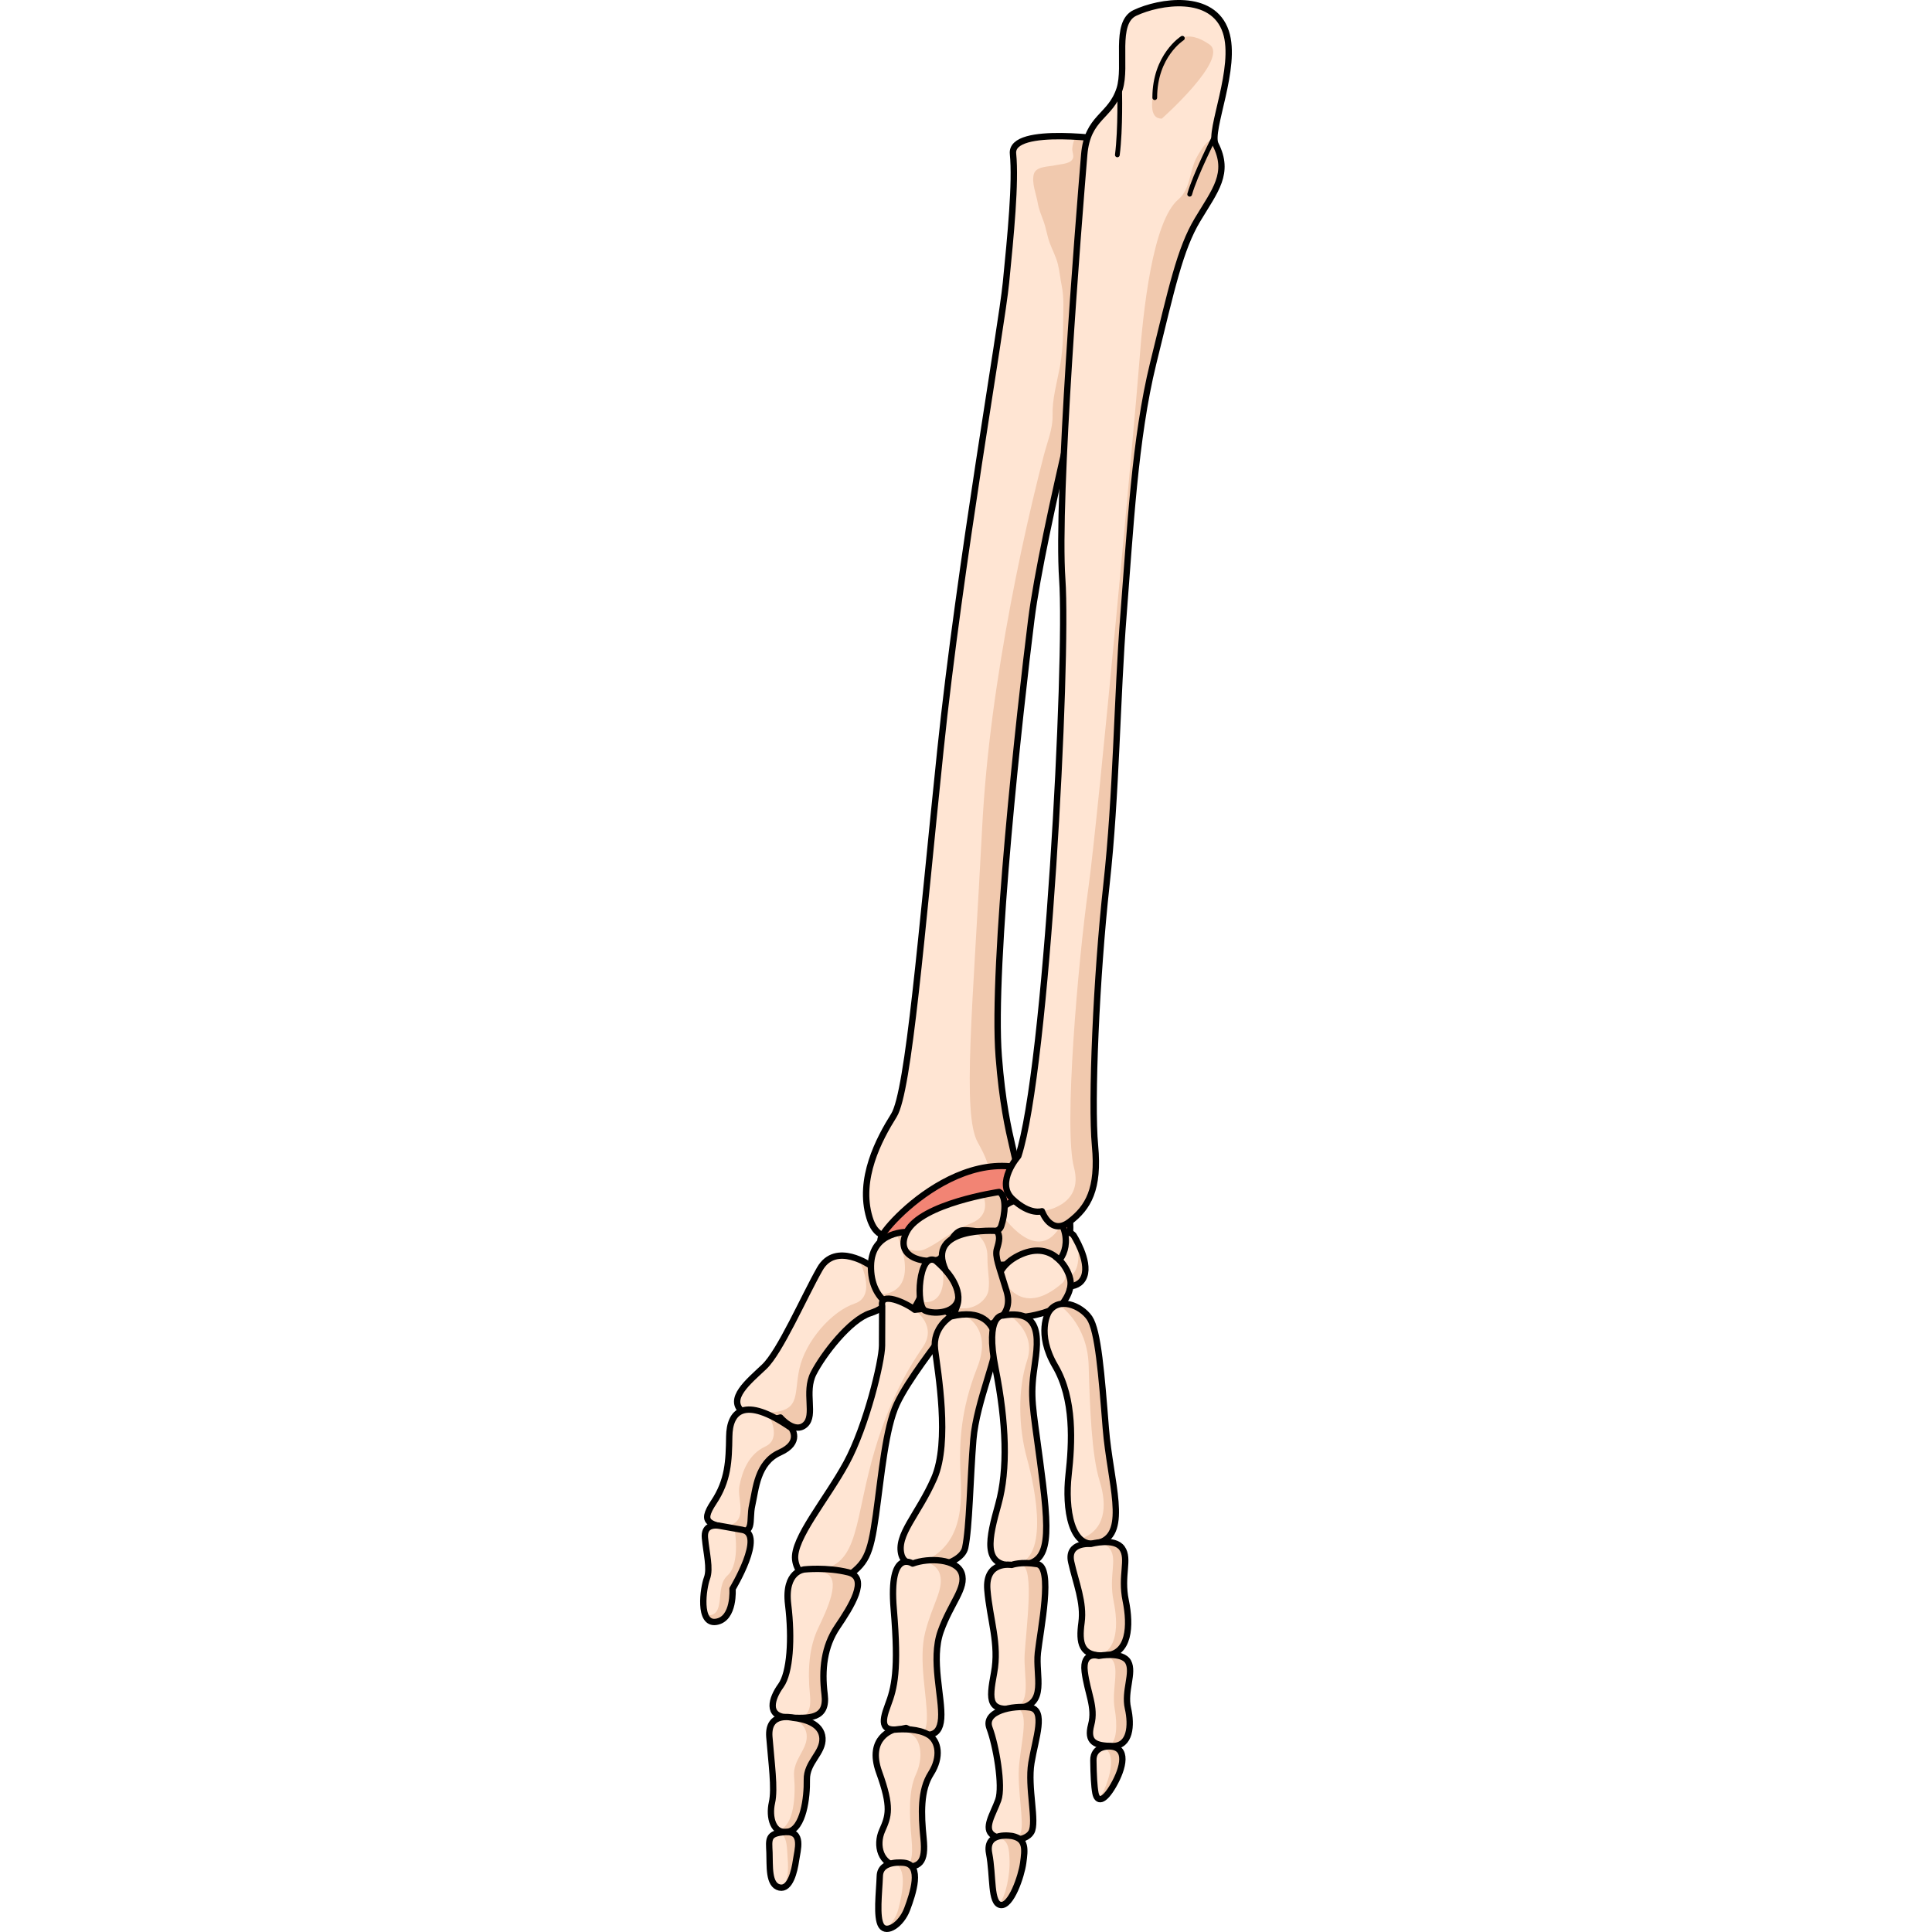 <?xml version="1.0" encoding="utf-8"?>
<!-- Created by: Science Figures, www.sciencefigures.org, Generator: Science Figures Editor -->
<!DOCTYPE svg PUBLIC "-//W3C//DTD SVG 1.1//EN" "http://www.w3.org/Graphics/SVG/1.1/DTD/svg11.dtd">
<svg version="1.1" id="Layer_1" xmlns="http://www.w3.org/2000/svg" xmlns:xlink="http://www.w3.org/1999/xlink" 
	 width="800px" height="800px" viewBox="0 0 87.111 316.51" enable-background="new 0 0 87.111 316.51" xml:space="preserve">
<g>
	<g>
		<path fill="#FFE5D3" d="M45.054,197.293c0,0,5.954,2.752,6.879-2.002c0.924-4.754-1.853-7.225-3.014-22.201
			c-1.161-14.975,3.485-56.878,5.329-71.55c1.844-14.671,10.853-49.636,12.101-55.859c1.248-6.222,1.17-22.702,1.17-22.702
			s-16.733-2.535-16.264,2.208c0.469,4.744-0.419,13.382-1.151,21.119c-0.714,7.544-7.667,46.72-10.74,76.567
			c-3.099,30.073-5.185,55.958-7.619,59.85c-2.436,3.891-5.91,10.416-4.004,16.744C29.644,205.795,35.309,201.287,45.054,197.293z"
			/>
		<path fill="#F1C9AE" d="M54.248,101.54c1.844-14.671,10.853-49.636,12.101-55.859c1.248-6.222,1.17-22.702,1.17-22.702
			s-2.568-0.388-5.66-0.576c-0.662-0.04-0.943,1.816-0.891,2.207c0.09,0.664,0.395,1.181-0.154,1.71
			c-0.568,0.55-1.9,0.584-2.64,0.755c-1.149,0.266-3.168,0.143-3.513,1.468c-0.378,1.449,0.417,3.324,0.653,4.73
			c0.176,1.041,0.584,1.974,0.945,2.969c0.421,1.156,0.588,2.405,1.004,3.537c0.428,1.16,1.05,2.293,1.349,3.518
			c0.279,1.15,0.381,2.348,0.621,3.507c0.424,2.053,0.238,4.255,0.238,6.37c0,2.452-0.113,4.653-0.564,7.062
			c-0.479,2.543-1.244,5.202-1.167,7.807c0.063,2.165-0.889,4.44-1.436,6.551c-0.644,2.481-1.258,4.969-1.846,7.464
			c-1.322,5.603-2.518,11.236-3.584,16.893c-2.286,12.135-4.044,24.417-4.679,36.757c-1.515,29.461-3.306,46.79-0.72,51.43
			c2.585,4.643,3.555,7.436-5.283,11.619c0.273,0.107,0.538,0.203,0.809,0.307c1.267-0.578,2.611-1.176,4.052-1.77
			c0,0,5.954,2.752,6.879-2.002c0.924-4.754-1.853-7.225-3.014-22.201C47.758,158.115,52.404,116.211,54.248,101.54z"/>
		
			<path fill="none" stroke="#000000" stroke-width="1.048" stroke-linecap="round" stroke-linejoin="round" stroke-miterlimit="10" d="
			M45.054,197.293c0,0,5.954,2.752,6.879-2.002c0.924-4.754-1.853-7.225-3.014-22.201c-1.161-14.975,3.485-56.878,5.329-71.55
			c1.844-14.671,10.853-49.636,12.101-55.859c1.248-6.222,1.17-22.702,1.17-22.702s-16.733-2.535-16.264,2.208
			c0.469,4.744-0.384,13.357-1.151,21.119c-0.746,7.541-7.589,46.231-10.74,76.567c-3.125,30.071-5.185,55.958-7.619,59.85
			c-2.436,3.891-5.91,10.416-4.004,16.744C29.644,205.795,35.309,201.287,45.054,197.293z"/>
		<g>
			<path fill="#F28474" d="M59.802,195.359c0,0,0.064,0.221,0.158,0.604c0.475,1.947,1.693,8.083-1.148,10.568
				c-3.4,2.973-8.317-0.533-8.317-0.533s-6.291,1.294-9.344-1.008c-6.31,4.91-9.817,9.125-10.844,7.938
				c-1.024-1.187-0.934-7.926-0.755-9.915C29.731,201.023,46.532,182.895,59.802,195.359z"/>
			
				<path fill="none" stroke="#000000" stroke-width="1.037" stroke-linecap="round" stroke-linejoin="round" stroke-miterlimit="10" d="
				M59.802,195.359c0,0,0.064,0.221,0.158,0.604c0.475,1.947,1.693,8.083-1.148,10.568c-3.4,2.973-8.317-0.533-8.317-0.533
				s-6.291,1.294-9.344-1.008c-6.31,4.91-9.817,9.125-10.844,7.938c-1.024-1.187-0.934-7.926-0.755-9.915
				C29.731,201.023,46.532,182.895,59.802,195.359z"/>
			<g>
				<path fill="#FFE5D3" d="M61.167,202.357c0,0,2.688,4.158,1.748,6.727c-0.938,2.566-4.625,1.682-5.933,0.522
					C55.677,208.449,59.007,200.039,61.167,202.357z"/>
				<path fill="#F1C9AE" d="M56.727,208.028c-0.093,0.743-0.025,1.328,0.256,1.578c1.308,1.159,4.995,2.044,5.933-0.522
					c0.537-1.47-0.113-3.459-0.766-4.893l-0.285-0.217C61.864,203.975,63.21,212.146,56.727,208.028z"/>
				
					<path fill="none" stroke="#000000" stroke-width="1.037" stroke-linecap="round" stroke-linejoin="round" stroke-miterlimit="10" d="
					M61.167,202.357c0,0,2.688,4.158,1.748,6.727c-0.938,2.566-4.625,1.682-5.933,0.522
					C55.677,208.449,59.007,200.039,61.167,202.357z"/>
			</g>
			<path fill="#FFE5D3" d="M47.803,200.186c0,0,2.546-5.615,7.813-2.979c5.269,2.636,4.935,7.638,2.987,9.48
				c-4.481,0.498-8.813-1.752-8.813-1.752L47.803,200.186z"/>
			<path fill="#F1C9AE" d="M48.9,198.533l0.417,0.297c0,0,5.941,9.014,9.895,1.71c1.238,2.368,0.668,4.938-0.609,6.147
				c-4.481,0.498-9.715,0.561-9.715,0.561l-1.085-7.063C47.803,200.186,48.165,199.387,48.9,198.533z"/>
			
				<path fill="none" stroke="#000000" stroke-width="1.037" stroke-linecap="round" stroke-linejoin="round" stroke-miterlimit="10" d="
				M47.803,200.186c0,0,2.546-5.615,7.813-2.979c5.269,2.636,4.935,7.638,2.987,9.48c-4.481,0.498-10.071,0.529-10.071,0.529
				L47.803,200.186z"/>
			<path fill="#FFE5D3" d="M27.986,207.375c0,0-5.767-4.088-8.388,0.521c-2.622,4.613-6.506,13.564-9.109,16.023
				c-2.601,2.459-6.102,5.26-3.52,7.395c2.583,2.137,6.181,0.908,6.181,0.908s2.313,2.727,4.055,1.184
				c1.74-1.545-0.216-5.297,1.37-8.41s5.979-8.797,9.28-9.861C31.159,214.066,32.854,211.811,27.986,207.375z"/>
			<path fill="#F1C9AE" d="M27.855,215.135c3.304-1.068,4.999-3.324,0.131-7.76c0,0-0.827-0.584-1.998-1.064
				c0.002,0.002,3.153,5.961-0.661,7.24c-3.817,1.281-8.06,6.168-9.06,10.666c-1.002,4.496,0.452,7.266-5.924,7.195
				c0.119,0.406,0.275,0.791,0.45,1.158c1.34-0.006,2.356-0.348,2.356-0.348s2.313,2.727,4.055,1.184
				c1.74-1.545-0.216-5.297,1.37-8.41S24.554,216.199,27.855,215.135z"/>
			
				<path fill="none" stroke="#000000" stroke-width="1.037" stroke-linecap="round" stroke-linejoin="round" stroke-miterlimit="10" d="
				M27.986,207.375c0,0-5.767-4.088-8.388,0.521c-2.622,4.613-6.506,13.564-9.109,16.023c-2.601,2.459-6.102,5.26-3.52,7.395
				c2.583,2.137,6.181,0.908,6.181,0.908s2.313,2.727,4.055,1.184c1.74-1.545-0.216-5.297,1.37-8.41s5.979-8.797,9.28-9.861
				C31.159,214.066,32.854,211.811,27.986,207.375z"/>
			<path fill="#FFE5D3" d="M34.236,201.82c0,0-6.157-0.334-6.25,5.555c-0.094,5.891,4.498,7.902,7.031,7.025
				c2.512-3.744,2.514-8.625,2.514-8.625L34.236,201.82z"/>
			<path fill="#F1C9AE" d="M32.264,202.031l0.07,0.508c0,0,4.232,9.219-3.051,9.564c1.528,2.193,4.071,2.873,5.734,2.297
				c2.512-3.744,2.514-8.625,2.514-8.625l-3.295-3.955C34.236,201.82,33.359,201.773,32.264,202.031z"/>
			
				<path fill="none" stroke="#000000" stroke-width="1.037" stroke-linecap="round" stroke-linejoin="round" stroke-miterlimit="10" d="
				M34.236,201.82c0,0-6.157-0.334-6.25,5.555c-0.094,5.891,4.498,7.902,7.031,7.025c2.512-3.744,2.514-8.625,2.514-8.625
				L34.236,201.82z"/>
			<path fill="#FFE5D3" d="M60.632,209.578c0,0-3.231-6.511-8.498-3.875c-5.269,2.637-3.886,8.202-1.938,10.045
				c4.48,0.498,8.812-1.752,8.812-1.752L60.632,209.578z"/>
			<path fill="#F1C9AE" d="M59.897,207.594c0,0,0.195,1.977-0.508,2.551s-6.134,5.757-9.804-0.544
				c-1.239,2.368-0.669,4.938,0.609,6.147c4.48,0.498,8.812-1.752,8.812-1.752l1.625-4.418
				C60.632,209.578,60.632,208.447,59.897,207.594z"/>
			
				<path fill="none" stroke="#000000" stroke-width="1.037" stroke-linecap="round" stroke-linejoin="round" stroke-miterlimit="10" d="
				M60.632,209.578c-0.457-2.178-3.231-6.511-8.498-3.875c-5.269,2.637-3.886,8.202-1.938,10.045
				c4.48,0.498,8.812-1.752,8.812-1.752S61.091,211.754,60.632,209.578z"/>
			<path fill="#FFE5D3" d="M14.941,233.949c0,0,1.831,2.354-1.893,4.02c-3.724,1.668-3.913,5.984-4.517,8.605
				c-0.603,2.621,0.625,5.127-3.116,4.07c-3.738-1.061-5.569-0.947-3.19-4.539c2.381-3.592,2.487-6.756,2.544-10.779
				C4.826,231.305,7.102,228.521,14.941,233.949z"/>
			<path fill="#F1C9AE" d="M14.941,233.949c-1.42-0.982-2.654-1.695-3.729-2.178c0.02,0.029,2.25,3.908-0.522,5.197
				c-2.784,1.295-3.783,4.09-4.253,6.463c-0.467,2.361,1.909,6.354-2.92,6.705c0.065,0.018,0.138,0.033,0.202,0.053
				c0.541,0.104,1.955,0.379,3.494,0.666c1.485-0.258,0.847-2.23,1.319-4.281c0.604-2.621,0.793-6.938,4.517-8.605
				C16.772,236.303,14.941,233.949,14.941,233.949z"/>
			
				<path fill="none" stroke="#000000" stroke-width="1.037" stroke-linecap="round" stroke-linejoin="round" stroke-miterlimit="10" d="
				M14.941,233.949c0,0,1.831,2.354-1.893,4.02c-3.724,1.668-3.913,5.984-4.517,8.605c-0.603,2.621,0.625,5.127-3.116,4.07
				c-3.738-1.061-5.569-0.947-3.19-4.539c2.381-3.592,2.487-6.756,2.544-10.779C4.826,231.305,7.102,228.521,14.941,233.949z"/>
			<path fill="#FFE5D3" d="M3.081,249.949c0,0-0.148-0.033-0.37-0.043c-0.692-0.037-2.102,0.119-1.926,2.035
				c0.23,2.531,0.925,5.02,0.33,6.611c-0.595,1.594-1.479,7.646,1.537,7.143c3.018-0.504,2.655-5.408,2.655-5.408
				s5.431-8.99,1.601-9.664c-3.827-0.674-3.976-0.707-3.976-0.707"/>
			<path fill="#F1C9AE" d="M6.908,250.623c-0.484-0.086-0.911-0.162-1.285-0.227c0.001,0.002,1.066,5.713-1.148,7.715
				c-2.211,2,0.012,6.848-3.603,6.535c0.314,0.746,0.866,1.201,1.78,1.049c3.018-0.504,2.655-5.408,2.655-5.408
				S10.738,251.297,6.908,250.623z"/>
			
				<path fill="none" stroke="#000000" stroke-width="1.037" stroke-linecap="round" stroke-linejoin="round" stroke-miterlimit="10" d="
				M3.081,249.949c0,0-0.148-0.033-0.37-0.043c-0.692-0.037-2.102,0.119-1.926,2.035c0.23,2.531,0.925,5.02,0.33,6.611
				c-0.595,1.594-1.479,7.646,1.537,7.143c3.018-0.504,2.655-5.408,2.655-5.408s5.431-8.99,1.601-9.664
				c-3.827-0.674-3.976-0.707-3.976-0.707"/>
			<g>
				<path fill="#FFE5D3" d="M29.822,213.955c0,0-0.009,3.914-0.022,6.49c-0.013,2.58-2.567,13.193-5.839,19.213
					c-3.274,6.02-8.78,12.398-8.393,15.838c0.388,3.436,4.764,5.373,8.177,3.025c3.415-2.35,4.128-3.645,5.054-10.328
					c0.922-6.684,1.582-14.234,3.42-18.178c1.839-3.943,6.51-9.83,8.106-12.066c1.6-2.232,1.041-4.219-5.159-3.375
					C33.707,213.43,29.4,211.469,29.822,213.955z"/>
				<path fill="#F1C9AE" d="M32.219,230.016c1.839-3.943,6.51-9.83,8.106-12.066c1.6-2.232,1.041-4.219-5.159-3.375
					c-0.122-0.096-0.269-0.199-0.428-0.303c0.914,0.621,4.027,3.084,1.748,6.416c-2.651,3.877-6.262,9.928-8.878,20.596
					c-2.616,10.662-2.147,17.074-11.557,15.734c0.028,0.051,0.05,0.104,0.077,0.15l0.072,0.117c1.401,2.232,4.785,3.133,7.544,1.236
					c3.415-2.35,4.128-3.645,5.054-10.328C29.721,241.51,30.381,233.959,32.219,230.016z"/>
				
					<path fill="none" stroke="#000000" stroke-width="1.037" stroke-linecap="round" stroke-linejoin="round" stroke-miterlimit="10" d="
					M29.822,213.955c0,0-0.009,3.914-0.022,6.49c-0.013,2.58-2.567,13.193-5.839,19.213c-3.274,6.02-8.78,12.398-8.393,15.838
					c0.388,3.436,4.764,5.373,8.177,3.025c3.415-2.35,4.128-3.645,5.054-10.328c0.922-6.684,1.582-14.234,3.42-18.178
					c1.839-3.943,6.51-9.83,8.106-12.066c1.6-2.232,1.041-4.219-5.159-3.375C33.707,213.43,29.4,211.469,29.822,213.955z"/>
			</g>
			<path fill="#FFE5D3" d="M48.981,195.271c0,0-12.753,1.855-15.142,6.549c-2.387,4.695,4.313,5.354,5.476,4.348
				s1.867-4.422,3.693-4.605c1.825-0.186,5.681,1.17,6.319-0.709C49.966,198.975,50.259,195.947,48.981,195.271z"/>
			<path fill="#F1C9AE" d="M49.328,200.854c0.638-1.879,0.931-4.906-0.347-5.582c0,0-1.07,0.156-2.647,0.49
				c0.295,0.695,1.189,3.367-1.86,4.598c-3.521,1.42-5.553,3.432-7.821,4.363c-0.842,0.344-2.021,0.154-3.171-0.219
				c0.836,2.227,4.945,2.432,5.834,1.664c1.163-1.006,1.867-4.422,3.693-4.605C44.834,201.377,48.689,202.732,49.328,200.854z"/>
			
				<path fill="none" stroke="#000000" stroke-width="1.037" stroke-linecap="round" stroke-linejoin="round" stroke-miterlimit="10" d="
				M48.981,195.271c0,0-12.753,1.855-15.142,6.549c-2.387,4.695,4.313,5.354,5.476,4.348s1.867-4.422,3.693-4.605
				c1.825-0.186,5.681,1.17,6.319-0.709C49.966,198.975,50.259,195.947,48.981,195.271z"/>
			<g>
				<path fill="#FFE5D3" d="M38.572,206.523c0,0,3.852,3.111,3.762,5.844s-3.869,3.043-5.473,2.35
					C35.259,214.025,35.796,204.996,38.572,206.523z"/>
				<path fill="#F1C9AE" d="M36.125,213.299c0.145,0.734,0.391,1.27,0.736,1.418c1.604,0.693,5.383,0.383,5.473-2.35
					c0.051-1.563-1.188-3.25-2.257-4.408l-0.338-0.115C39.739,207.844,40.82,213.965,36.125,213.299z"/>
				
					<path fill="none" stroke="#000000" stroke-width="1.037" stroke-linecap="round" stroke-linejoin="round" stroke-miterlimit="10" d="
					M38.572,206.523c0,0,3.852,3.111,3.762,5.844s-3.869,3.043-5.473,2.35C35.259,214.025,35.796,204.996,38.572,206.523z"/>
			</g>
			<path fill="#FFE5D3" d="M48.547,201.654c0,0-11.758-0.777-8.293,6.504c0,0,2.942,3.057,1.772,5.934
				c-1.167,2.883,0.254,3.518,2.908,3.424c2.658-0.094,6.532-1.797,5.277-5.977c-1.255-4.176-1.962-5.709-1.58-6.955
				C49.014,203.342,49.221,202.336,48.547,201.654z"/>
			<path fill="#F1C9AE" d="M48.632,204.584c0.382-1.242,0.589-2.248-0.085-2.93c0,0-1.659-0.107-3.547,0.139
				c0.421,0.414,2.062,1.551,2.065,3.99c0.003,2.852,0.416,3.695,0.174,5.596c-0.184,1.434-2.284,3.543-5.253,2.826
				c-1.082,2.779,0.329,3.402,2.948,3.311c2.658-0.094,6.532-1.797,5.277-5.977C48.957,207.363,48.25,205.83,48.632,204.584z"/>
			
				<path fill="none" stroke="#000000" stroke-width="1.037" stroke-linecap="round" stroke-linejoin="round" stroke-miterlimit="10" d="
				M48.547,201.654c0,0-11.758-0.777-8.293,6.504c0,0,2.942,3.057,1.772,5.934c-1.167,2.883,0.254,3.518,2.908,3.424
				c2.658-0.094,6.532-1.797,5.277-5.977c-1.255-4.176-1.962-5.709-1.58-6.955C49.014,203.342,49.221,202.336,48.547,201.654z"/>
			<path fill="#FFE5D3" d="M41.065,215.674c0,0-3.036,1.77-2.582,5.402c0.454,3.631,2.471,15.129-0.143,21.104
				c-2.613,5.977-6.312,9.291-5.34,12.604c0.972,3.311,9.718,2.051,10.422-1.221c0.705-3.273,0.815-11.33,1.336-17.709
				c0.521-6.377,4.308-14.328,3.709-16.691C47.867,216.799,46.204,214.424,41.065,215.674z"/>
			<path fill="#F1C9AE" d="M48.468,219.162c-0.517-2.035-1.828-4.074-5.464-3.801c0.087,0.031,5.063,1.943,2.374,8.729
				c-2.712,6.842-2.901,12.381-2.76,16.533c0.143,4.152,1.064,11.945-5.697,15.041c-0.219,0.371-0.378,0.715-0.493,1.039
				c2.878,0.191,6.549-1.07,6.995-3.141c0.705-3.273,0.815-11.33,1.336-17.709C45.28,229.477,49.066,221.525,48.468,219.162z"/>
			
				<path fill="none" stroke="#000000" stroke-width="1.037" stroke-linecap="round" stroke-linejoin="round" stroke-miterlimit="10" d="
				M41.065,215.674c0,0-3.036,1.77-2.582,5.402c0.454,3.631,2.471,15.129-0.143,21.104c-2.613,5.977-6.312,9.291-5.34,12.604
				c0.972,3.311,9.718,2.051,10.422-1.221c0.705-3.273,0.815-11.33,1.336-17.709c0.521-6.377,4.308-14.328,3.709-16.691
				C47.867,216.799,46.204,214.424,41.065,215.674z"/>
			<path fill="#FFE5D3" d="M49.584,215.516c0,0-2.967-0.256-1.187,8.674c1.779,8.93,2.026,16.592,0.464,22.215
				c-1.565,5.623-2.662,10.129,2.463,10.066c5.125-0.061,6.226-2.066,4.832-13.389c-1.395-11.324-2.039-13.076-1.616-17.338
				C54.966,221.484,57.167,214.168,49.584,215.516z"/>
			<path fill="#F1C9AE" d="M50.614,215.387l-0.001,0.068c0,0,4.5,2.719,2.954,7.408c-1.545,4.689-1.436,10.941-0.019,16.084
				c1.407,5.109,3.879,17.295-2.611,17.506c0.13,0.006,0.246,0.02,0.387,0.018c5.125-0.061,6.226-2.066,4.832-13.389
				c-1.395-11.324-2.039-13.076-1.616-17.338C54.945,221.689,56.952,214.875,50.614,215.387z"/>
			
				<path fill="none" stroke="#000000" stroke-width="1.037" stroke-linecap="round" stroke-linejoin="round" stroke-miterlimit="10" d="
				M49.584,215.516c0,0-2.967-0.256-1.187,8.674c1.779,8.93,2.026,16.592,0.464,22.215c-1.565,5.623-2.662,10.129,2.463,10.066
				c5.125-0.061,6.226-2.066,4.832-13.389c-1.395-11.324-2.039-13.076-1.616-17.338C54.966,221.484,57.167,214.168,49.584,215.516z"
				/>
			<path fill="#FFE5D3" d="M57.087,214.977c0,0-2.084,3.42,1.083,8.818c3.169,5.402,2.776,12.604,2.185,17.877
				c-0.59,5.275,0.326,12.609,5.125,11.02c4.801-1.592,1.68-9.936,0.979-18.717c-0.699-8.783-1.26-15.996-2.672-18.063
				C62.374,213.848,58.687,212.377,57.087,214.977z"/>
			<path fill="#F1C9AE" d="M62.271,252.131c0.793,0.738,1.844,1.014,3.209,0.561c4.801-1.592,1.68-9.936,0.979-18.717
				c-0.699-8.783-1.26-15.996-2.672-18.063c-0.99-1.445-3.096-2.596-4.818-2.262l-0.146,0.139c0,0,4.627,3.006,4.824,9.881
				c0.201,6.877,0.48,14.754,1.805,18.977S66.31,250.76,62.271,252.131z"/>
			
				<path fill="none" stroke="#000000" stroke-width="1.037" stroke-linecap="round" stroke-linejoin="round" stroke-miterlimit="10" d="
				M57.087,214.977c0,0-2.084,3.42,1.083,8.818c3.169,5.402,2.776,12.604,2.185,17.877c-0.59,5.275,0.326,12.609,5.125,11.02
				c4.801-1.592,1.68-9.936,0.979-18.717c-0.699-8.783-1.26-15.996-2.672-18.063C62.374,213.848,58.687,212.377,57.087,214.977z"/>
			<path fill="#FFE5D3" d="M17.108,257.109c0,0-3.372,0.203-2.692,5.766c0.678,5.563,0.328,11.168-1.193,13.271
				c-1.521,2.102-2.437,5.043,1.126,5.223c3.562,0.182,6.547,0.279,6.043-3.789c-0.506-4.064-0.083-7.844,2.082-11.047
				c2.168-3.203,5.328-8.074,1.779-8.949C20.708,256.711,17.108,257.109,17.108,257.109z"/>
			<path fill="#F1C9AE" d="M24.253,257.584c-3.545-0.873-7.145-0.475-7.145-0.475s-0.021-0.002-0.054,0.004
				c0.965,0.027,2.235,0.168,3.502,0.619c2.564,0.914,0.344,5.744-1.184,8.924c-1.524,3.178-1.789,6.951-1.379,11.021
				c0.272,2.719-0.6,3.561-1.974,3.756c2.763,0.037,4.794-0.445,4.371-3.854c-0.506-4.064-0.083-7.844,2.082-11.047
				C24.642,263.33,27.802,258.459,24.253,257.584z"/>
			
				<path fill="none" stroke="#000000" stroke-width="1.037" stroke-linecap="round" stroke-linejoin="round" stroke-miterlimit="10" d="
				M17.108,257.109c0,0-3.372,0.203-2.692,5.766c0.678,5.563,0.328,11.168-1.193,13.271c-1.521,2.102-2.437,5.043,1.126,5.223
				c3.562,0.182,6.547,0.279,6.043-3.789c-0.506-4.064-0.083-7.844,2.082-11.047c2.168-3.203,5.328-8.074,1.779-8.949
				C20.708,256.711,17.108,257.109,17.108,257.109z"/>
			<path fill="#FFE5D3" d="M34.81,256.152c0,0-3.945-2.6-3.093,7.465c0.854,10.064,0.11,12.908-0.974,15.775
				c-1.085,2.865-1.199,4.703,2.985,3.689c2.967,1.537,5.517,1.916,5.76-1.543c0.244-3.459-1.728-9.629-0.076-14.281
				c1.654-4.652,4.24-7.086,3.433-9.498C42.038,255.346,37.446,255.164,34.81,256.152z"/>
			<g>
				<path fill="#F1C9AE" d="M33.239,256.252c0.299-0.145,0.635-0.258,0.986-0.342c-0.347-0.088-0.801-0.105-1.237,0.174
					C33.142,256.166,33.239,256.252,33.239,256.252z"/>
				<path fill="#F1C9AE" d="M30.106,282.076c0.002,0.01,0.001,0.016,0.002,0.02C30.107,282.092,30.108,282.086,30.106,282.076z"/>
				<path fill="#F1C9AE" d="M32.843,283.137c-0.383,0.117-0.714,0.188-1.006,0.227c0.329-0.004,0.713-0.043,1.157-0.123
					C32.945,283.205,32.894,283.174,32.843,283.137z"/>
				<path fill="#F1C9AE" d="M42.845,257.76c-0.676-2.021-4.001-2.475-6.614-1.988c1.406,0.145,2.7,0.816,3.07,2.207
					c0.643,2.424-1.261,4.816-2.432,9.438c-1.168,4.623,0.408,10.816,0.277,14.27c-0.05,1.318-0.36,2.068-0.85,2.408
					c1.749,0.395,3.023-0.16,3.191-2.555c0.244-3.459-1.728-9.629-0.076-14.281C41.066,262.605,43.652,260.172,42.845,257.76z"/>
			</g>
			
				<path fill="none" stroke="#000000" stroke-width="1.037" stroke-linecap="round" stroke-linejoin="round" stroke-miterlimit="10" d="
				M34.81,256.152c0,0-3.945-2.6-3.093,7.465c0.854,10.064,0.11,12.908-0.974,15.775c-1.085,2.865-1.199,4.703,2.985,3.689
				c2.967,1.537,5.517,1.916,5.76-1.543c0.244-3.459-1.728-9.629-0.076-14.281c1.654-4.652,4.24-7.086,3.433-9.498
				C42.038,255.346,37.446,255.164,34.81,256.152z"/>
			<path fill="#FFE5D3" d="M51.037,256.377c0,0-4.376-0.752-3.984,4.066c0.393,4.818,1.986,8.893,1.104,13.598
				c-0.881,4.707-0.973,6.438,3.923,5.826c4.894-0.613,2.831-5.295,3.248-9.102c0.417-3.805,2.57-14.074-0.108-14.525
				C52.54,255.785,51.037,256.377,51.037,256.377z"/>
			<g>
				<path fill="#F1C9AE" d="M49.697,256.486c0,0,0.146-0.072,0.416-0.141c-0.209,0.014-0.438,0.043-0.679,0.098
					C49.594,256.461,49.697,256.486,49.697,256.486z"/>
				<path fill="#F1C9AE" d="M55.219,256.24c-1.784-0.303-3.031-0.143-3.677-0.002c0.362,0.023,0.771,0.082,1.233,0.199
					c1.982,0.51,0.616,10.713,0.39,14.504c-0.226,3.791,1.394,8.51-2.197,9.016c-0.042,0.006-0.075,0.008-0.113,0.012
					c0.372-0.016,0.77-0.045,1.225-0.102c4.894-0.613,2.831-5.295,3.248-9.102C55.744,266.961,57.897,256.691,55.219,256.24z"/>
			</g>
			
				<path fill="none" stroke="#000000" stroke-width="1.037" stroke-linecap="round" stroke-linejoin="round" stroke-miterlimit="10" d="
				M51.037,256.377c0,0-4.376-0.752-3.984,4.066c0.393,4.818,1.986,8.893,1.104,13.598c-0.881,4.707-0.973,6.438,3.923,5.826
				c4.894-0.613,2.831-5.295,3.248-9.102c0.417-3.805,2.57-14.074-0.108-14.525C52.54,255.785,51.037,256.377,51.037,256.377z"/>
			<path fill="#FFE5D3" d="M64.007,252.932c0,0-3.963-0.375-3.217,2.971c0.744,3.35,2.143,6.617,1.689,9.92
				c-0.449,3.305-0.127,5.58,3.859,5.387c3.988-0.191,4.234-4.854,3.381-8.996c-0.854-4.145,0.652-6.787-0.594-8.568
				C67.88,251.861,64.007,252.932,64.007,252.932z"/>
			<path fill="#F1C9AE" d="M69.126,253.645c-0.877-1.256-3.053-1.096-4.266-0.891c0.906,0.057,1.801,0.313,2.291,1.014
				c1.244,1.781-0.264,4.426,0.59,8.568c0.785,3.805,0.633,8.033-2.484,8.852c0.33,0.029,0.684,0.041,1.082,0.021
				c3.988-0.191,4.234-4.854,3.381-8.996C68.866,258.068,70.372,255.426,69.126,253.645z"/>
			
				<path fill="none" stroke="#000000" stroke-width="1.037" stroke-linecap="round" stroke-linejoin="round" stroke-miterlimit="10" d="
				M64.007,252.932c0,0-3.963-0.375-3.217,2.971c0.744,3.35,2.143,6.617,1.689,9.92c-0.449,3.305-0.127,5.58,3.859,5.387
				c3.988-0.191,4.234-4.854,3.381-8.996c-0.854-4.145,0.652-6.787-0.594-8.568C67.88,251.861,64.007,252.932,64.007,252.932z"/>
			<path fill="#FFE5D3" d="M15.18,281.41c0,0-4.163-1.072-3.84,3.137s0.957,8.453,0.424,10.783c-0.53,2.326,0.161,5.244,2.655,4.754
				c2.495-0.494,3.126-5.625,3.063-8.518c-0.06-2.895,2.707-4.377,2.558-6.826C19.89,282.293,16.986,281.594,15.18,281.41z"/>
			<path fill="#F1C9AE" d="M15.18,281.41c0,0-0.504-0.127-1.145-0.121c1.558,0.309,3.168,1.061,3.406,2.818
				c0.327,2.432-2.325,4.092-2.05,6.973c0.275,2.883,0.022,8.039-2.43,8.691c-0.063,0.018-0.121,0.021-0.181,0.035
				c0.423,0.285,0.961,0.41,1.638,0.277c2.495-0.494,3.126-5.625,3.063-8.518c-0.06-2.895,2.707-4.377,2.558-6.826
				C19.89,282.293,16.986,281.594,15.18,281.41z"/>
			
				<path fill="none" stroke="#000000" stroke-width="1.037" stroke-linecap="round" stroke-linejoin="round" stroke-miterlimit="10" d="
				M15.18,281.41c0,0-4.163-1.072-3.84,3.137s0.957,8.453,0.424,10.783c-0.53,2.326,0.161,5.244,2.655,4.754
				c2.495-0.494,3.126-5.625,3.063-8.518c-0.06-2.895,2.707-4.377,2.558-6.826C19.89,282.293,16.986,281.594,15.18,281.41z"/>
			<path fill="#FFE5D3" d="M31.729,283.365c0,0-4.498,1.211-2.407,6.977c2.088,5.77,1.546,7.18,0.488,9.555
				s-0.332,5.623,2.936,5.912c3.27,0.287,4.26-0.66,3.853-4.662c-0.406-4.006-0.526-7.881,1.211-10.594
				c1.735-2.713,1.265-5.35-0.373-6.348C35.798,283.207,33.302,283.219,31.729,283.365z"/>
			<g>
				<path fill="#F1C9AE" d="M29.364,302.248c0,0.012,0.003,0.021,0.004,0.033C29.367,302.27,29.364,302.26,29.364,302.248z"/>
				<path fill="#F1C9AE" d="M37.437,284.205c-1.639-0.998-4.135-0.986-5.707-0.84c0,0-0.02,0.004-0.043,0.012
					c1.066-0.002,2.348,0.199,3.275,0.982c1.215,1.023,1.604,3.666,0.381,6.348c-1.224,2.68-1.072,6.553-0.707,10.561
					c0.271,2.996-0.057,4.271-1.242,4.58c2.751,0.1,3.584-0.979,3.205-4.701c-0.406-4.006-0.526-7.881,1.211-10.594
					C39.545,287.84,39.074,285.203,37.437,284.205z"/>
			</g>
			
				<path fill="none" stroke="#000000" stroke-width="1.037" stroke-linecap="round" stroke-linejoin="round" stroke-miterlimit="10" d="
				M31.729,283.365c0,0-4.498,1.211-2.407,6.977c2.088,5.77,1.546,7.18,0.488,9.555s-0.332,5.623,2.936,5.912
				c3.27,0.287,4.26-0.66,3.853-4.662c-0.406-4.006-0.526-7.881,1.211-10.594c1.735-2.713,1.265-5.35-0.373-6.348
				C35.798,283.207,33.302,283.219,31.729,283.365z"/>
			<path fill="#FFE5D3" d="M47.404,283.1c1.067,2.816,2.241,9.514,1.431,11.795c-0.812,2.279-2.508,4.682-0.844,5.775
				c1.663,1.096,5.289,1.146,6.26-0.508c0.966-1.654-0.65-7.328,0.021-11.369c0.669-4.041,2.444-8.674-0.263-9.064
				C51.3,279.338,46.337,280.283,47.404,283.1z"/>
			<path fill="#F1C9AE" d="M54.009,279.729c-0.884-0.127-2.005-0.109-3.077,0.066c0.34,0.008,0.666,0.041,0.959,0.105
				c2.026,0.445,0.797,5.035,0.382,9.055c-0.416,4.018,0.906,9.719,0.22,11.35c-0.271,0.645-0.857,1.004-1.545,1.146
				c1.394,0.025,2.76-0.367,3.304-1.289c0.966-1.654-0.65-7.328,0.021-11.369C54.94,284.752,56.716,280.119,54.009,279.729z"/>
			
				<path fill="none" stroke="#000000" stroke-width="1.037" stroke-linecap="round" stroke-linejoin="round" stroke-miterlimit="10" d="
				M47.404,283.1c1.067,2.816,2.241,9.514,1.431,11.795c-0.812,2.279-2.508,4.682-0.844,5.775c1.663,1.096,5.289,1.146,6.26-0.508
				c0.966-1.654-0.65-7.328,0.021-11.369c0.669-4.041,2.444-8.674-0.263-9.064C51.3,279.338,46.337,280.283,47.404,283.1z"/>
			<path fill="#FFE5D3" d="M65.302,271.273c0,0-2.727-0.887-2.303,2.574c0.424,3.463,1.83,5.82,1.066,8.701
				c-0.766,2.879,0.637,3.48,3.52,3.498c2.885,0.018,3.143-3.391,2.498-6.199c-0.648-2.811,1.002-5.814,0.053-7.572
				C69.187,270.514,65.302,271.273,65.302,271.273z"/>
			<g>
				<path fill="#F1C9AE" d="M64.505,271.324c0,0,0.242-0.063,0.594-0.1c-0.215-0.043-0.576-0.086-0.941-0.002
					C64.358,271.252,64.505,271.324,64.505,271.324z"/>
				<path fill="#F1C9AE" d="M70.136,272.275c-0.742-1.381-3.289-1.213-4.354-1.076c0.77,0.033,1.666,0.283,2.025,1.221
					c0.678,1.777-0.381,4.74,0.113,7.563c0.443,2.52,0.402,5.496-1.014,6.047c0.219,0.01,0.441,0.014,0.678,0.018
					c2.885,0.018,3.143-3.391,2.498-6.199C69.435,277.037,71.085,274.033,70.136,272.275z"/>
			</g>
			
				<path fill="none" stroke="#000000" stroke-width="1.037" stroke-linecap="round" stroke-linejoin="round" stroke-miterlimit="10" d="
				M65.302,271.273c0,0-2.727-0.887-2.303,2.574c0.424,3.463,1.83,5.82,1.066,8.701c-0.766,2.879,0.637,3.48,3.52,3.498
				c2.885,0.018,3.143-3.391,2.498-6.199c-0.648-2.811,1.002-5.814,0.053-7.572C69.187,270.514,65.302,271.273,65.302,271.273z"/>
			<path fill="#FFE5D3" d="M12.999,309.221c1.747,0.395,2.46-2.701,2.704-4.428c0.248-1.727,1.271-4.838-1.731-4.656
				c-3.001,0.18-2.699,1.201-2.612,3.357C11.445,305.65,11.15,308.803,12.999,309.221z"/>
			<path fill="#F1C9AE" d="M13.972,300.137c-0.38,0.023-0.706,0.061-0.988,0.109c1.386,0.506,1.23,2.834,1.353,4.211
				c0.14,1.57,0.152,4.301-1.175,4.779c1.627,0.172,2.307-2.771,2.542-4.443C15.951,303.066,16.974,299.955,13.972,300.137z"/>
			
				<path fill="none" stroke="#000000" stroke-width="1.037" stroke-linecap="round" stroke-linejoin="round" stroke-miterlimit="10" d="
				M12.999,309.221c1.747,0.395,2.46-2.701,2.704-4.428c0.248-1.727,1.271-4.838-1.731-4.656c-3.001,0.18-2.699,1.201-2.612,3.357
				C11.445,305.65,11.15,308.803,12.999,309.221z"/>
			<path fill="#FFE5D3" d="M33.441,305.176c0,0-3.912-0.543-4.007,2.164c-0.093,2.709-0.626,6.771,0.244,8.145
				c0.872,1.371,3.291-0.205,4.234-2.721C34.858,310.248,36.443,305.529,33.441,305.176z"/>
			<path fill="#F1C9AE" d="M33.441,305.176c0,0-0.946-0.129-1.918,0.059c2.572,0.432,1.598,4.965,0.974,7.447
				c-0.383,1.51-1.295,2.746-2.194,3.271c1.091,0.285,2.842-1.139,3.61-3.189C34.858,310.248,36.443,305.529,33.441,305.176z"/>
			
				<path fill="none" stroke="#000000" stroke-width="1.037" stroke-linecap="round" stroke-linejoin="round" stroke-miterlimit="10" d="
				M33.441,305.176c0,0-3.912-0.543-4.007,2.164c-0.093,2.709-0.626,6.771,0.244,8.145c0.872,1.371,3.291-0.205,4.234-2.721
				C34.858,310.248,36.443,305.529,33.441,305.176z"/>
			<path fill="#FFE5D3" d="M51.204,300.803c0,0-4.588-0.906-3.865,2.824s0.192,8.203,1.895,8.459
				c1.699,0.256,3.397-4.707,3.691-6.896C53.219,303.002,53.451,301.311,51.204,300.803z"/>
			<path fill="#F1C9AE" d="M51.204,300.803c0,0-1.521-0.295-2.675,0.162c2.05,0.285,2.103,1.934,2.166,4.049
				c0.055,1.852-0.555,5.764-1.771,6.963c0.095,0.055,0.194,0.094,0.309,0.109c1.699,0.256,3.397-4.707,3.691-6.896
				C53.219,303.002,53.451,301.311,51.204,300.803z"/>
			
				<path fill="none" stroke="#000000" stroke-width="1.037" stroke-linecap="round" stroke-linejoin="round" stroke-miterlimit="10" d="
				M51.204,300.803c0,0-4.588-0.906-3.865,2.824s0.192,8.203,1.895,8.459c1.699,0.256,3.397-4.707,3.691-6.896
				C53.219,303.002,53.451,301.311,51.204,300.803z"/>
			<path fill="#FFE5D3" d="M66.999,286.102c0,0-2.607-0.119-2.578,2.285c0.031,2.4,0.127,4.242,0.334,5.35
				c0.277,1.484,1.348,1.559,2.965-1.27C69.339,289.643,70.224,286.141,66.999,286.102z"/>
			<path fill="#F1C9AE" d="M66.999,286.102c0,0-0.539-0.023-1.123,0.176c1.99,0.498,1.631,3.525,0.645,6.139
				c-0.439,1.164-0.871,1.889-1.262,2.262c0.518,0.289,1.363-0.291,2.461-2.211C69.339,289.643,70.224,286.141,66.999,286.102z"/>
			
				<path fill="none" stroke="#000000" stroke-width="1.037" stroke-linecap="round" stroke-linejoin="round" stroke-miterlimit="10" d="
				M66.999,286.102c0,0-2.607-0.119-2.578,2.285c0.031,2.4,0.127,4.242,0.334,5.35c0.277,1.484,1.348,1.559,2.965-1.27
				C69.339,289.643,70.224,286.141,66.999,286.102z"/>
		</g>
		<path fill="#FFE5D3" d="M52.127,189.393c0,0-3.824,4.344-0.957,7.043c2.866,2.699,4.829,1.992,4.829,1.992s1.437,4.07,4.504,1.742
			c3.068-2.328,4.863-5.367,4.189-12.484c-0.67-7.117,0.221-27.779,1.871-42.713c1.65-14.936,1.719-30.686,2.805-44.368
			c1.084-13.682,1.83-28.787,4.863-41.117c3.035-12.326,4.377-18.686,7.258-23.491c2.877-4.803,5.355-7.607,2.947-12.35
			c-1.15-2.262,3.629-12.601,1.688-18.437C83.995-1.189,75.245,0.22,71.233,2.112c-3.463,1.633-1.295,8.668-2.514,12.462
			c-1.48,4.611-5.281,4.514-5.799,10.798c-0.947,11.455-4.531,56.126-3.594,69.533C60.263,108.311,56.804,175.078,52.127,189.393z"
			/>
		<path fill="#F1C9AE" d="M75.636,19.437c0,0,11.111-9.846,7.805-12.154c-3.309-2.308-6.254-1.841-8.09,3.849
			C73.517,16.821,73.601,19.437,75.636,19.437z"/>
		<path fill="#F1C9AE" d="M60.503,200.17c3.068-2.328,4.863-5.367,4.189-12.484c-0.67-7.117,0.221-27.779,1.871-42.713
			c1.65-14.936,1.719-30.686,2.805-44.368c1.084-13.682,1.83-28.787,4.863-41.117c3.035-12.326,4.377-18.686,7.258-23.491
			c2.877-4.803,5.355-7.607,2.947-12.35c-0.91-1.788-2.439,1.006-3.01,1.995c-1.314,2.283-1,5.257-3.08,7.021
			c-4.223,3.581-5.771,18.175-6.418,26.894c-0.648,8.719-6.676,74.137-8.334,86c-1.66,11.863-4.059,39.238-2.352,45.689
			c1.711,6.455-5.244,7.184-5.244,7.184s0.115,0.246,0.285,0.623C56.84,200.09,58.218,201.904,60.503,200.17z"/>
		
			<path fill="none" stroke="#000000" stroke-width="1.037" stroke-linecap="round" stroke-linejoin="round" stroke-miterlimit="10" d="
			M52.127,189.393c0,0-3.824,4.344-0.957,7.043c2.866,2.699,4.829,1.992,4.829,1.992s1.437,4.07,4.504,1.742
			c3.068-2.328,4.863-5.367,4.189-12.484c-0.67-7.117,0.221-27.779,1.871-42.713c1.65-14.936,1.719-30.686,2.805-44.368
			c1.084-13.682,1.83-28.787,4.863-41.117c3.035-12.326,4.377-18.686,7.258-23.491c2.877-4.803,5.355-7.607,2.947-12.35
			c-1.15-2.262,3.629-12.601,1.688-18.437C83.995-1.189,75.245,0.22,71.233,2.112c-3.463,1.633-1.295,8.668-2.514,12.462
			c-1.48,4.611-5.281,4.514-5.799,10.798c-0.947,11.455-4.531,56.126-3.594,69.533C60.263,108.311,56.804,175.078,52.127,189.393z"
			/>
		
			<path fill="none" stroke="#000000" stroke-width="0.777" stroke-linecap="round" stroke-linejoin="round" stroke-miterlimit="10" d="
			M68.72,14.575c0,0,0.186,6.478-0.369,10.798"/>
		
			<path fill="none" stroke="#000000" stroke-width="0.777" stroke-linecap="round" stroke-linejoin="round" stroke-miterlimit="10" d="
			M84.261,22.402c0,0-3.156,6.176-4.061,9.419"/>
		
			<path fill="none" stroke="#000000" stroke-width="0.777" stroke-linecap="round" stroke-linejoin="round" stroke-miterlimit="10" d="
			M78.999,6.266c0,0-4.52,2.85-4.52,9.73"/>
	</g>
</g>
</svg>